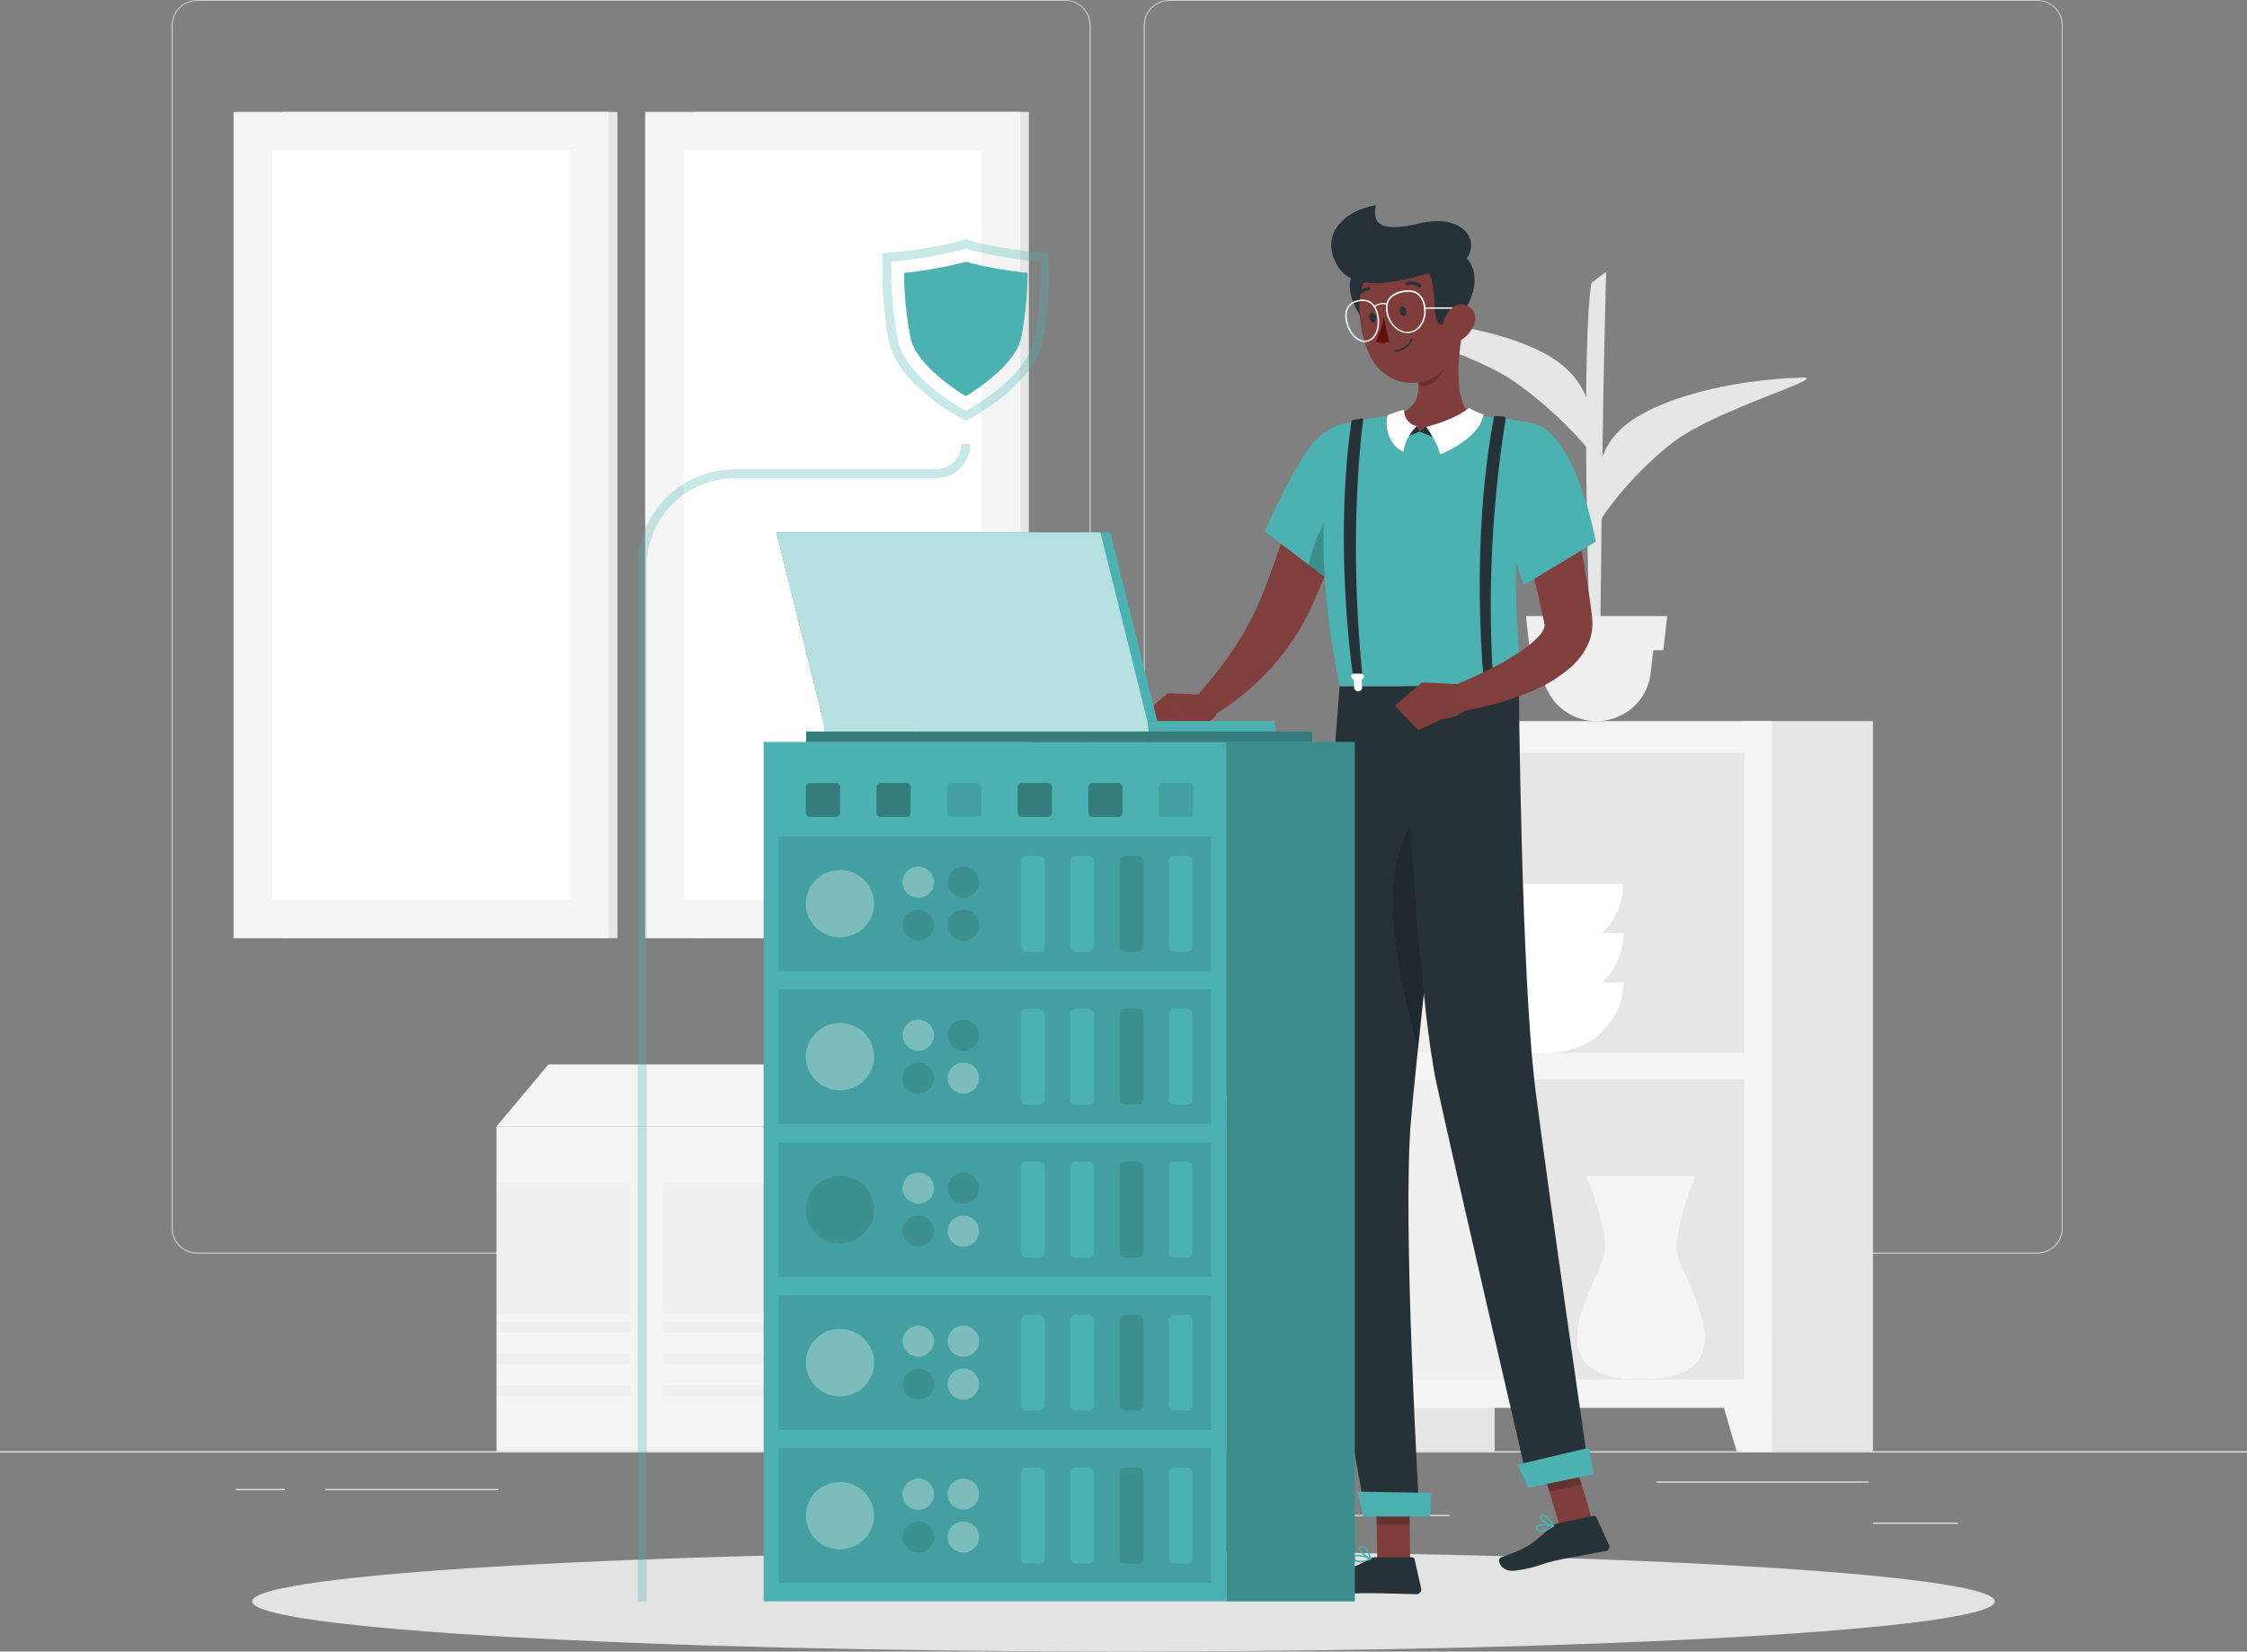 <svg width="200" height="147" fill="none" xmlns="http://www.w3.org/2000/svg"><rect width="100%" height="100%" fill="#808080" stroke="none"/><path d="M200 129.18H0v.1h200v-.1zM174.271 135.531h-7.556v.1h7.556v-.1zM129.015 134.841h-11.788v.1h11.788v-.1zM166.305 131.867h-18.844v.1h18.844v-.1zM25.365 132.528h-4.388v.1h4.388v-.1zM44.358 132.528H28.934v.1h15.424v-.1zM90.058 134.195h-21.66v.1h21.66v-.1z" fill="#EBEBEB"/><path d="M94.793 111.583H17.557a2.301 2.301 0 01-1.612-.661 2.239 2.239 0 01-.668-1.592V2.233c.006-.593.248-1.16.675-1.579A2.3 2.3 0 0117.557 0h77.236a2.3 2.3 0 011.615.66c.429.422.67.995.67 1.593V109.33c0 .597-.241 1.17-.67 1.593-.428.422-1.009.66-1.615.66zM17.557.079a2.2 2.2 0 00-1.541.632 2.14 2.14 0 00-.639 1.522V109.33c0 .571.23 1.118.639 1.522.408.404.963.631 1.541.632h77.236a2.202 2.202 0 001.543-.632c.41-.404.64-.951.641-1.522V2.233a2.143 2.143 0 00-.64-1.522A2.204 2.204 0 0094.793.08H17.557zM181.325 111.583h-77.24a2.304 2.304 0 01-1.614-.661 2.242 2.242 0 01-.67-1.592V2.233a2.239 2.239 0 01.677-1.579A2.304 2.304 0 01104.085 0h77.24a2.3 2.3 0 011.603.656c.426.418.668.985.673 1.577V109.33c0 .596-.24 1.168-.666 1.59a2.303 2.303 0 01-1.61.663zM104.085.079a2.202 2.202 0 00-1.543.632 2.14 2.14 0 00-.641 1.522V109.33a2.14 2.14 0 00.641 1.522c.409.404.964.631 1.543.632h77.24a2.201 2.201 0 001.543-.632c.409-.404.64-.951.641-1.522V2.233a2.145 2.145 0 00-.641-1.522 2.202 2.202 0 00-1.543-.632h-77.24z" fill="#CBCBCB"/><path d="M25.125 83.509H54.96V9.962H25.125v73.547z" fill="#E6E6E6"/><path d="M20.792 83.509h33.392V9.962H20.792v73.547z" fill="#F5F5F5"/><path d="M50.742 80.109V13.356H24.238V80.11h26.504z" fill="white"/><path d="M61.738 83.509h29.836V9.962H61.738v73.547z" fill="#E6E6E6"/><path d="M57.424 83.509h33.392V9.962H57.424v73.547z" fill="#F5F5F5"/><path d="M87.367 80.109V13.356H60.863V80.11h26.504z" fill="white"/><path d="M112.034 100.275H87.578v28.905h24.456v-28.905z" fill="#E0E0E0"/><path d="M112.03 100.276H87.574l-5.504-5.528h24.456l5.504 5.528z" fill="#E0E0E0"/><path d="M73.256 94.748H48.804l-4.62 5.528H68.64l4.616-5.528z" fill="#F5F5F5"/><path d="M44.194 129.18h43.384v-28.906H44.194v28.906z" fill="#F5F5F5"/><path d="M84.434 121.458h3.144v-13.466h-3.144v13.466zM58.945 105.239v11.715h11.876v-11.715H58.945zM44.246 105.239v11.715h11.876v-11.715H44.246zM58.945 117.679v.956h11.876v-.956H58.945zM44.246 117.679v.956h11.876v-.956H44.246zM58.945 120.475v.956h11.876v-.956H58.945zM44.246 120.475v.956h11.876v-.956H44.246zM58.945 123.269v.956h11.876v-.956H58.945zM44.246 123.273v.956h11.876v-.956H44.246z" fill="#F0F0F0"/><path d="M94.622 107.997h-7.044v13.466h7.044v-13.466zM121.291 129.18h11.744V64.183h-11.744v64.997z" fill="#E6E6E6"/><path d="M124.425 129.179h-3.136v-11.233h6.424l-3.288 11.233z" fill="#F5F5F5"/><path d="M154.963 129.18h11.744V64.183h-11.744v64.997z" fill="#E6E6E6"/><path d="M121.283 125.312h36.416v-61.13h-36.416v61.13z" fill="#F5F5F5"/><path d="M154.573 129.179h3.136v-11.233h-6.424l3.288 11.233z" fill="#F5F5F5"/><path d="M123.725 122.775h31.548V96.083h-31.548v26.692z" fill="#F0F0F0"/><path d="M133.737 122.775h21.536V96.083h-21.536v26.692z" fill="#E6E6E6"/><path d="M123.725 93.708h31.548V67.016h-31.548v26.692z" fill="#F0F0F0"/><path d="M133.737 93.708h21.536V67.016h-21.536v26.692z" fill="#E6E6E6"/><path d="M144.5 87.443c0 3.445-2.972 6.266-6.604 6.266h-3.276c-3.632 0-6.6-2.821-6.6-6.266h16.48z" fill="white"/><path d="M144.5 83.06c0 3.444-2.972 6.266-6.604 6.266h-3.276c-3.632 0-6.6-2.822-6.6-6.266h16.48z" fill="white"/><path d="M141.194 104.687h9.712s-1.688 4.037-1.688 6.408c0 2.371 7.388 11.679-3.168 11.679-10.556 0-3.172-9.304-3.172-11.679s-1.684-6.408-1.684-6.408z" fill="#F5F5F5"/><path d="M144.5 78.672c0 3.449-2.972 6.27-6.604 6.27h-3.276c-3.632 0-6.6-2.821-6.6-6.27h16.48z" fill="white"/><path d="M141.6 59.472c-.368-10.282-.764-29.134.044-34.287l1.316-1.006s-.288 9.442-.44 25.189c-.152 15.747-.34 7.765-.176 10.104h-.744z" fill="#E6E6E6"/><path d="M138.588 32.142c-3.052-2.174-9.48-3.72-16.136-3.713-2.616 0 7.78 2.53 12 5.315 3.272 2.166 6.876 5.808 8.052 7.828-.576-4.253-.86-7.244-3.916-9.43z" fill="#E6E6E6"/><path d="M144.715 37.804c2.8-2.261 9.052-4.005 15.696-4.198 2.612-.08-7.484 2.762-11.376 5.673-3.02 2.261-6.216 6.006-7.16 8.057.088-4.26.032-7.267 2.84-9.532z" fill="#E6E6E6"/><path d="M142.104 64.183a4.88 4.88 0 01-3.326-1.305 4.75 4.75 0 01-1.51-3.2l-.428-3.469h10.528l-.428 3.468a4.754 4.754 0 01-1.51 3.202 4.88 4.88 0 01-3.326 1.304z" fill="#F0F0F0"/><path d="M148.048 57.872H136.16l-.34-3.042h12.572l-.344 3.042z" fill="#F0F0F0"/><path d="M99.997 147c42.833 0 77.556-2 77.556-4.467 0-2.466-34.723-4.466-77.556-4.466s-77.556 2-77.556 4.466C22.441 145 57.164 147 99.997 147z" fill="#E3E3E3"/><path d="M141.722 135.29l-2.876.599-1.948-6.455 2.876-.6 1.948 6.456z" fill="#7F3E3B"/><path d="M138.674 135.579l3.14-.651a.266.266 0 01.288.142l1.104 2.403a.408.408 0 01.039.185.418.418 0 01-.169.329.429.429 0 01-.174.078c-1.14.217-2.8.489-4.212.789-1.664.347-1.896.698-3.876.947-1.2.15-1.68-1.002-1.2-1.184 2.22-.789 2.72-1.093 4.4-2.679.181-.179.409-.303.66-.359z" fill="#263238"/><path opacity=".2" d="M136.898 129.431l1.004 3.33 2.876-.599-1.004-3.327-2.876.596z" fill="black"/><path d="M120.895 42.942a99.653 99.653 0 01-1.932 5.67 70.243 70.243 0 01-2.34 5.603l-.348.706-.38.722c-.128.241-.28.466-.42.703-.14.236-.28.461-.44.682-.602.89-1.27 1.734-2 2.526a22.141 22.141 0 01-2.3 2.193c-.4.34-.824.66-1.26.963-.436.304-.856.588-1.368.88l-1.416-1.859c.276-.315.612-.682.908-1.037.296-.355.588-.734.88-1.101a30.44 30.44 0 001.6-2.273c.497-.764.952-1.555 1.364-2.367.208-.395.4-.79.576-1.211l.264-.612.256-.643c.676-1.748 1.308-3.59 1.928-5.433l1.872-5.524 4.556 1.412z" fill="#803E3C"/><path d="M123.002 39.814c1.012 2.656-4.368 12.102-4.368 12.102l-6.048-4.601a45.554 45.554 0 013.756-7.197c2.128-3.129 5.548-3.216 6.66-.304z" fill="#4BB1B1"/><path opacity=".2" d="M121.812 42.438c-1.912.79-4.508 3.835-5.32 7.852l2.136 1.626s3.2-5.587 4.188-9.375a.928.928 0 00-1.004-.103z" fill="black"/><path d="M119.423 37.786s-3.548 6.62-.176 23.303h16.084c.108-2.439-1.444-11.983.94-23.457a42.732 42.732 0 00-5.384-.67 59.822 59.822 0 00-6.836 0c-1.562.154-3.109.43-4.628.824z" fill="#4BB1B1"/><path d="M101.531 63.752l1.636 1.46 2.424-.635-1.644-2.884-2.416 2.06zM107.497 61.858l-3.548-.165 1.644 2.884s2.636.276 2.888-1.645l-.984-1.074zM130.212 29.368c-.428 2.17-.86 6.147.68 7.595 0 0-.692 1.456-4.78 1.456-3.736 0-2.056-1.456-2.056-1.456 2.452-.576 2.4-2.367 1.96-4.06l4.196-3.535z" fill="#7F3E3B"/><path opacity=".2" d="M128.504 30.809l-2.484 2.09c.103.389.172.785.208 1.185.6.919 2.236-.43 2.536-1.843.022-.49-.066-.98-.26-1.432z" fill="black"/><path d="M120.339 24.601c-.82 1.361.984 5.13 3.072 4.786 2.088-.343-1.512-7.362-3.072-4.786z" fill="#263238"/><path d="M129.209 25.957c.436 2.912.84 4.593-.316 6.377-1.736 2.679-5.6 2.11-6.928-.612-1.18-2.454-1.696-6.802.912-8.542a4.123 4.123 0 013.951-.353 4.063 4.063 0 011.603 1.26c.417.548.684 1.192.778 1.87z" fill="#7F3E3B"/><path d="M129.466 22.119l-2.548 1.83c1.536 1.804-.208 5.745 2.212 4.85 1.108-.39 3.968-4.691.336-6.68z" fill="#263238"/><path d="M126.405 19.874c-3.868.923-4.212-.177-3.952-1.606-2.892.47-5.056 2.719-3.376 5.437 1.864 3.019 7.552.569 8.556.549l1.444-.348c3.28-.942 2.16-5.18-2.672-4.032z" fill="#263238"/><path d="M129.854 27.482h-3.02a.066.066 0 01-.046-.018.063.063 0 01-.018-.046.054.054 0 01.003-.025.062.062 0 01.035-.035.065.065 0 01.026-.004h3.02c.017 0 .033.007.045.019a.064.064 0 01.019.045.064.064 0 01-.064.064z" fill="white"/><path d="M131.209 28.85a2.826 2.826 0 01-1.468 1.579c-.908.394-1.512-.36-1.384-1.283.112-.828.72-2.04 1.692-2.055a1.285 1.285 0 011.062.57 1.243 1.243 0 01.098 1.19zM125.52 138.941h-2.936l-.1-6.715h2.94l.096 6.715z" fill="#7F3E3B"/><path d="M122.465 138.606h3.2a.25.25 0 01.248.198l.58 2.576a.426.426 0 01-.083.358.43.43 0 01-.337.155c-1.16-.02-2.832-.087-4.288-.087-1.7 0-3.168.095-5.164.095-1.2 0-1.54-1.204-1.036-1.314 2.3-.497 4.176-.549 6.16-1.756.213-.141.463-.219.72-.225z" fill="#263238"/><path opacity=".2" d="M122.484 132.229l.052 3.46h2.94l-.052-3.46h-2.94z" fill="black"/><path d="M121.252 139.048a.92.92 0 01-.596-.059.434.434 0 01-.204-.344.218.218 0 01.015-.121.22.22 0 01.077-.096c.296-.217 1.352.213 1.472.265a.07.07 0 01.04.067.066.066 0 01-.012.038.072.072 0 01-.032.025 3.649 3.649 0 01-.76.225zm-.536-.537a.166.166 0 00-.088.032.073.073 0 00-.031.038.072.072 0 00-.001.048.262.262 0 00.136.237c.355.099.734.059 1.06-.11a2.892 2.892 0 00-1.076-.245z" fill="#4BB1B1"/><path d="M122.001 138.826h-.032c-.336-.114-1.032-.667-1.02-1.002a.23.23 0 01.192-.217.408.408 0 01.316.043c.4.225.596 1.058.604 1.093a.065.065 0 01-.003.039.075.075 0 01-.021.032.074.074 0 01-.036.012zm-.8-1.093h-.032c-.088.028-.092.071-.092.087 0 .201.452.627.8.789a1.662 1.662 0 00-.496-.86.242.242 0 00-.18-.016z" fill="#4BB1B1"/><path d="M119.24 61.09s-2.16 27.19-2.564 36.234c-.424 9.402 4.896 37.535 4.896 37.535h4.78s-1.576-26.093-.752-35.298c.896-10.038 4.212-38.47 4.212-38.47H119.24z" fill="#263238"/><path opacity=".2" d="M124.071 82.464a58.314 58.314 0 002.16 10.823c.736-7.138 1.816-16.73 2.6-23.584-1.84 1.188-5.488 4.625-4.76 12.76z" fill="black"/><path d="M124.809 61.09s1.228 27.1 3.104 35.59c2.048 9.3 8.168 35.614 8.168 35.614l5.388-1.121s-3.632-24.948-4.8-34.153c-1.268-9.995-1.48-35.93-1.48-35.93h-10.38z" fill="#263238"/><path d="M141.842 131.216l-5.804 1.204-.968-2.056 6.388-1.511.384 2.363zM127.284 134.975h-5.932l-.52-2.21 6.552.115-.1 2.095z" fill="#4BB1B1"/><path d="M125.148 27.643c.052.233-.032.45-.188.482-.156.032-.324-.13-.372-.363-.048-.233.036-.45.188-.482.152-.032.324.13.372.363zM122.462 28.203c.048.233-.036.45-.192.482-.156.032-.32-.13-.372-.363-.052-.233.036-.454.192-.486.156-.032.312.134.372.367z" fill="#263238"/><path d="M123.161 28.18a8.353 8.353 0 01-.704 2.237 1.413 1.413 0 001.18-.028l-.476-2.21z" fill="#630F0F"/><path d="M124.205 31.317a.073.073 0 01-.083-.027.074.074 0 01-.012-.028.079.079 0 01.002-.03.07.07 0 01.069-.053 1.933 1.933 0 001.42-.987.072.072 0 01.092-.04c.009.005.017.01.023.017a.06.06 0 01.015.024.086.086 0 01.005.027.085.085 0 01-.007.027 2.005 2.005 0 01-.629.72 2.042 2.042 0 01-.895.35zM126.41 25.586a.142.142 0 01-.124-.024 1.147 1.147 0 00-1.012-.181.146.146 0 01-.106-.008.142.142 0 01-.072-.181.142.142 0 01.074-.076 1.435 1.435 0 011.284.221c.015.01.028.024.037.04a.135.135 0 01-.005.154.174.174 0 01-.076.055zM120.837 26.434a.123.123 0 01-.06-.02.142.142 0 01-.04-.194 1.396 1.396 0 011.112-.663.143.143 0 01.12.14.143.143 0 01-.12.14 1.138 1.138 0 00-.876.534.136.136 0 01-.136.063zM133.89 37.088l-.76-.067a.157.157 0 00-.16.122c-2.112 11.19-.928 23.074-.928 23.074h.84a105.08 105.08 0 011.14-22.963.146.146 0 00-.029-.112.143.143 0 00-.103-.054z" fill="#263238"/><path d="M133.003 60.225a.267.267 0 00-.078-.188.277.277 0 00-.19-.08h-.58a.276.276 0 00-.272.268c0 .06.021.117.059.163.038.046.09.077.149.09v.71a.358.358 0 00.708 0v-.71a.263.263 0 00.204-.253z" fill="white"/><path d="M121.159 37.246l-.752.138a.15.15 0 00-.081.044.144.144 0 00-.039.082c-1.6 11.198.152 22.715.152 22.715h.836c-1.248-12.188-.14-21.37.056-22.817a.152.152 0 00-.007-.067.147.147 0 00-.097-.09.149.149 0 00-.068-.005z" fill="#263238"/><path d="M121.398 60.225a.289.289 0 00-.284-.268h-.58a.258.258 0 00-.187.08.25.25 0 00-.069.189.276.276 0 00.216.253l.036.71a.366.366 0 00.368.346.335.335 0 00.34-.347l-.036-.71a.248.248 0 00.196-.253z" fill="white"/><path d="M137.582 136.263a.953.953 0 01-.596.063.45.45 0 01-.174-.114.431.431 0 01-.098-.182.234.234 0 01.04-.229c.248-.273 1.368-.068 1.496-.04a.068.068 0 01.038.018.06.06 0 01.018.037.067.067 0 01-.003.04.06.06 0 01-.025.031 3.86 3.86 0 01-.696.376zm-.64-.415a.181.181 0 00-.08.047s-.028.04 0 .091a.275.275 0 00.18.206c.37.024.734-.092 1.02-.324a2.835 2.835 0 00-1.12-.02z" fill="#4BB1B1"/><path d="M138.262 135.895h-.036c-.348-.047-1.148-.442-1.2-.789a.23.23 0 01.029-.152.24.24 0 01.119-.101.4.4 0 01.316-.023c.428.142.8.915.82.947.007.011.01.024.01.037a.075.075 0 01-.01.038l-.048.043zm-1-.911h-.032c-.08.043-.072.086-.072.102.036.197.572.521.944.631-.12-.224-.4-.655-.668-.745a.255.255 0 00-.172.012z" fill="#4BB1B1"/><path d="M125.579 29.618c-.948.197-1.924-.592-2.172-1.756-.22-1.037.268-1.732 1.376-1.972 1.108-.241 1.84.212 2.064 1.246.248 1.176-.32 2.285-1.268 2.482zm-.768-3.579c-.724.15-1.536.588-1.272 1.811.232 1.097 1.14 1.843 2 1.658.86-.186 1.404-1.223 1.168-2.32-.252-1.24-1.172-1.318-1.896-1.149zM121.692 30.428c-.8.166-1.648-.647-1.896-1.81-.3-1.401.56-1.796 1.1-1.91.54-.115 1.488-.091 1.788 1.306.248 1.183-.196 2.249-.992 2.414zm-.768-3.598c-.604.126-1.264.533-1.004 1.756.236 1.097 1.02 1.866 1.744 1.712.724-.154 1.128-1.183.892-2.26-.26-1.208-1.032-1.33-1.632-1.208z" fill="white"/><path d="M123.461 27.138h-.032a1.054 1.054 0 00-1.068.231.063.063 0 01-.024.005.063.063 0 01-.058-.04.054.054 0 010-.049.06.06 0 01.014-.02 1.174 1.174 0 011.168-.24.062.062 0 01.037.027c.008.014.011.03.007.046a.066.066 0 01-.018.025.065.065 0 01-.026.015z" fill="white"/><path d="M126.352 38.413l.584-.418 1.252 1.184-1.836-.766z" fill="#263238"/><path d="M126.945 37.993s1.032 1.424 1.232 2.454c1.236-.505 3.564-1.767 3.876-3.55a5.458 5.458 0 01-1.276-.593s-1.244 1.042-3.832 1.69z" fill="white"/><path d="M126.356 38.413l-.244-.485-1.616 1.25 1.86-.765z" fill="#263238"/><path d="M126.114 37.935a3.923 3.923 0 00-1.2 2.269c-1.232-.505-1.716-2.15-1.396-3.248.47-.207.96-.366 1.464-.473-.019.336.085.667.293.933.208.266.505.45.839.519z" fill="white"/><path d="M124.152 62.81l2.092 2.173 2.096-.97-1.772-3.268-2.416 2.064zM130.118 60.911l-3.548-.166 1.772 3.268s2.508-.107 2.76-2.025l-.984-1.077z" fill="#7F3E3B"/><path d="M139.208 41.718a131.45 131.45 0 011.988 9.71 64.3 64.3 0 01.488 3.334c.031.216.048.434.052.651a3.92 3.92 0 01-.048.75 4.663 4.663 0 01-.428 1.361 6.346 6.346 0 01-1.464 1.878 12.573 12.573 0 01-3.28 2.04 26.891 26.891 0 01-6.744 1.91l-.588-2.249a46.34 46.34 0 002.916-1.298 28.049 28.049 0 002.728-1.488 9.992 9.992 0 002.152-1.704c.211-.22.374-.481.48-.766a.548.548 0 00.024-.205.19.19 0 000-.067.559.559 0 01-.04-.166c-.424-2.043-.948-4.178-1.432-6.285s-.98-4.245-1.428-6.368l4.624-1.038z" fill="#803E3C"/><path d="M136.272 37.633c4 .706 5.768 10.578 5.768 10.578l-6.432 3.89s-2.044-5.823-1.936-9.489c.112-3.495-.436-5.523 2.6-4.979zM109.157 66.038H67.969v76.49h41.188v-76.49z" fill="#4BB1B1"/><path d="M116.798 65.11H71.754v.936h45.044v-.936z" fill="#4BB1B1"/><path opacity=".3" d="M116.798 65.11H71.754v.936h45.044v-.936z" fill="black"/><path d="M109.154 142.535h11.432v-76.49h-11.432v76.49z" fill="#4BB1B1"/><path opacity=".2" d="M109.154 142.535h11.432v-76.49h-11.432v76.49z" fill="black"/><path opacity=".1" d="M105.824 69.69h-2.304a.37.37 0 00-.372.367v2.288a.37.37 0 00.372.367h2.304a.37.37 0 00.372-.367v-2.288a.37.37 0 00-.372-.367z" fill="black"/><path opacity=".3" d="M99.547 69.69h-2.304a.37.37 0 00-.372.367v2.288a.37.37 0 00.372.367h2.304a.37.37 0 00.372-.367v-2.288a.37.37 0 00-.372-.367zM93.258 69.69h-2.304a.37.37 0 00-.372.367v2.288a.37.37 0 00.372.367h2.304a.37.37 0 00.372-.367v-2.288a.37.37 0 00-.372-.367z" fill="black"/><path opacity=".1" d="M86.973 69.69h-2.304a.37.37 0 00-.372.367v2.288a.37.37 0 00.372.367h2.304a.37.37 0 00.372-.367v-2.288a.37.37 0 00-.372-.367z" fill="black"/><path opacity=".3" d="M80.684 69.69H78.38a.37.37 0 00-.372.367v2.288a.37.37 0 00.372.367h2.304a.37.37 0 00.372-.367v-2.288a.37.37 0 00-.372-.367zM74.403 69.69h-2.304a.37.37 0 00-.372.367v2.288a.37.37 0 00.372.367h2.304a.37.37 0 00.372-.367v-2.288a.37.37 0 00-.372-.367z" fill="black"/><path opacity=".1" d="M107.809 74.445h-38.5V86.42h38.5V74.445z" fill="black"/><path d="M105.627 76.157h-1.084c-.287 0-.52.23-.52.513v7.528c0 .284.233.513.52.513h1.084c.288 0 .52-.23.52-.513V76.67a.516.516 0 00-.52-.513z" fill="#4BB1B1"/><path opacity=".1" d="M101.249 76.157h-1.084c-.288 0-.52.23-.52.513v7.528c0 .284.232.513.52.513h1.084c.287 0 .52-.23.52-.513V76.67a.517.517 0 00-.52-.513z" fill="black"/><path d="M96.862 76.157h-1.084c-.287 0-.52.23-.52.513v7.528c0 .284.233.513.52.513h1.084c.287 0 .52-.23.52-.513V76.67a.517.517 0 00-.52-.513zM92.475 76.157h-1.084c-.287 0-.52.23-.52.513v7.528c0 .284.233.513.52.513h1.084c.287 0 .52-.23.52-.513V76.67a.517.517 0 00-.52-.513z" fill="#4BB1B1"/><path opacity=".3" d="M80.336 78.52c0-.272.082-.54.236-.767.154-.227.372-.404.628-.508a1.417 1.417 0 011.526.3 1.364 1.364 0 01.303 1.505 1.385 1.385 0 01-.515.619 1.414 1.414 0 01-1.767-.173 1.376 1.376 0 01-.411-.975z" fill="white"/><path opacity=".1" d="M87.144 82.345c-.001.273-.084.54-.238.766a1.397 1.397 0 01-.63.507 1.417 1.417 0 01-1.524-.302 1.363 1.363 0 01-.302-1.504c.107-.252.286-.468.516-.62a1.413 1.413 0 011.77.174 1.378 1.378 0 01.408.979zM84.344 78.52c0-.272.082-.54.236-.767.154-.227.372-.404.628-.508a1.417 1.417 0 011.526.3 1.363 1.363 0 01.303 1.505 1.385 1.385 0 01-.516.619 1.414 1.414 0 01-1.766-.173 1.375 1.375 0 01-.411-.975zM83.136 82.345c0 .273-.084.54-.238.766a1.397 1.397 0 01-.63.507 1.417 1.417 0 01-1.523-.302 1.364 1.364 0 01-.302-1.504c.106-.252.285-.468.516-.62a1.414 1.414 0 011.768.174 1.38 1.38 0 01.409.979z" fill="black"/><path opacity=".3" d="M76.91 82.55a2.966 2.966 0 000-4.234 3.066 3.066 0 00-4.294 0 2.966 2.966 0 000 4.235 3.066 3.066 0 004.293 0z" fill="white"/><path opacity=".1" d="M107.809 88.06h-38.5v11.976h38.5V88.061z" fill="black"/><path d="M105.627 89.774h-1.084c-.287 0-.52.23-.52.513v7.528c0 .283.233.513.52.513h1.084c.288 0 .52-.23.52-.513v-7.528a.516.516 0 00-.52-.513z" fill="#4BB1B1"/><path opacity=".1" d="M101.249 89.774h-1.084c-.288 0-.52.23-.52.513v7.528c0 .283.232.513.52.513h1.084c.287 0 .52-.23.52-.513v-7.528a.517.517 0 00-.52-.513z" fill="black"/><path d="M96.862 89.774h-1.084c-.287 0-.52.23-.52.513v7.528c0 .283.233.513.52.513h1.084c.287 0 .52-.23.52-.513v-7.528a.517.517 0 00-.52-.513zM92.475 89.774h-1.084c-.287 0-.52.23-.52.513v7.528c0 .283.233.513.52.513h1.084c.287 0 .52-.23.52-.513v-7.528a.517.517 0 00-.52-.513z" fill="#4BB1B1"/><path opacity=".3" d="M80.336 92.14c0-.273.082-.54.236-.767.154-.227.372-.404.628-.509a1.418 1.418 0 011.526.3 1.364 1.364 0 01.303 1.505 1.385 1.385 0 01-.515.62 1.414 1.414 0 01-1.768-.172 1.371 1.371 0 01-.41-.977zM85.744 97.34c.773 0 1.4-.619 1.4-1.381a1.39 1.39 0 00-1.4-1.381c-.773 0-1.4.618-1.4 1.38a1.39 1.39 0 001.4 1.382z" fill="white"/><path opacity=".1" d="M84.344 92.14c0-.273.082-.54.236-.767.154-.227.372-.404.628-.509a1.418 1.418 0 011.526.3 1.363 1.363 0 01.303 1.505 1.385 1.385 0 01-.516.62 1.414 1.414 0 01-1.767-.172 1.371 1.371 0 01-.41-.977zM81.736 97.34c.773 0 1.4-.619 1.4-1.381a1.39 1.39 0 00-1.4-1.381c-.773 0-1.4.618-1.4 1.38a1.39 1.39 0 001.4 1.382z" fill="black"/><path opacity=".3" d="M74.763 97.044c1.676 0 3.036-1.34 3.036-2.994 0-1.654-1.36-2.995-3.036-2.995-1.677 0-3.036 1.34-3.036 2.995 0 1.654 1.359 2.994 3.036 2.994z" fill="white"/><path opacity=".1" d="M107.809 101.68h-38.5v11.975h38.5V101.68z" fill="black"/><path d="M105.627 103.389h-1.084c-.287 0-.52.23-.52.513v7.529c0 .283.233.513.52.513h1.084c.288 0 .52-.23.52-.513v-7.529a.516.516 0 00-.52-.513z" fill="#4BB1B1"/><path opacity=".1" d="M101.249 103.389h-1.084c-.288 0-.52.23-.52.513v7.529c0 .283.232.513.52.513h1.084c.287 0 .52-.23.52-.513v-7.529a.517.517 0 00-.52-.513z" fill="black"/><path d="M96.862 103.389h-1.084c-.287 0-.52.23-.52.513v7.529c0 .283.233.513.52.513h1.084c.287 0 .52-.23.52-.513v-7.529a.517.517 0 00-.52-.513zM92.475 103.389h-1.084c-.287 0-.52.23-.52.513v7.529c0 .283.233.513.52.513h1.084c.287 0 .52-.23.52-.513v-7.529a.517.517 0 00-.52-.513z" fill="#4BB1B1"/><path opacity=".3" d="M80.336 105.746c0-.273.084-.54.238-.766a1.415 1.415 0 012.153-.205 1.373 1.373 0 01.302 1.504 1.385 1.385 0 01-.516.62 1.418 1.418 0 01-1.768-.174 1.38 1.38 0 01-.41-.979zM85.744 110.956c.773 0 1.4-.618 1.4-1.381 0-.762-.627-1.381-1.4-1.381-.773 0-1.4.619-1.4 1.381a1.39 1.39 0 001.4 1.381z" fill="white"/><path opacity=".1" d="M84.344 105.746c0-.273.083-.54.238-.766a1.415 1.415 0 012.154-.205 1.373 1.373 0 01.3 1.504 1.385 1.385 0 01-.515.62 1.418 1.418 0 01-1.769-.174 1.38 1.38 0 01-.408-.979zM81.736 110.956c.773 0 1.4-.618 1.4-1.381 0-.762-.627-1.381-1.4-1.381-.773 0-1.4.619-1.4 1.381a1.39 1.39 0 001.4 1.381zM74.763 110.662c1.676 0 3.036-1.341 3.036-2.995 0-1.654-1.36-2.995-3.036-2.995-1.677 0-3.036 1.341-3.036 2.995 0 1.654 1.359 2.995 3.036 2.995zM107.809 115.296h-38.5v11.975h38.5v-11.975z" fill="black"/><path d="M105.627 117.011h-1.084c-.287 0-.52.23-.52.513v7.528c0 .284.233.513.52.513h1.084c.288 0 .52-.229.52-.513v-7.528a.516.516 0 00-.52-.513z" fill="#4BB1B1"/><path opacity=".1" d="M101.249 117.011h-1.084c-.288 0-.52.23-.52.513v7.528c0 .284.232.513.52.513h1.084c.287 0 .52-.229.52-.513v-7.528a.517.517 0 00-.52-.513z" fill="black"/><path d="M96.862 117.011h-1.084c-.287 0-.52.23-.52.513v7.528c0 .284.233.513.52.513h1.084c.287 0 .52-.229.52-.513v-7.528a.517.517 0 00-.52-.513zM92.475 117.011h-1.084c-.287 0-.52.23-.52.513v7.528c0 .284.233.513.52.513h1.084c.287 0 .52-.229.52-.513v-7.528a.517.517 0 00-.52-.513z" fill="#4BB1B1"/><path opacity=".3" d="M81.736 120.757c.773 0 1.4-.618 1.4-1.381 0-.762-.627-1.381-1.4-1.381-.773 0-1.4.619-1.4 1.381a1.39 1.39 0 001.4 1.381zM85.744 124.578c.773 0 1.4-.618 1.4-1.381a1.39 1.39 0 00-1.4-1.381c-.773 0-1.4.618-1.4 1.381a1.39 1.39 0 001.4 1.381zM85.744 120.757c.773 0 1.4-.618 1.4-1.381 0-.762-.627-1.381-1.4-1.381-.773 0-1.4.619-1.4 1.381a1.39 1.39 0 001.4 1.381z" fill="white"/><path opacity=".1" d="M81.736 124.578c.773 0 1.4-.618 1.4-1.381a1.39 1.39 0 00-1.4-1.381c-.773 0-1.4.618-1.4 1.381a1.39 1.39 0 001.4 1.381z" fill="black"/><path opacity=".3" d="M74.763 124.283c1.676 0 3.036-1.34 3.036-2.994 0-1.654-1.36-2.995-3.036-2.995-1.677 0-3.036 1.341-3.036 2.995 0 1.654 1.359 2.994 3.036 2.994z" fill="white"/><path opacity=".1" d="M107.809 128.912h-38.5v11.976h38.5v-11.976z" fill="black"/><path d="M105.627 130.626h-1.084a.516.516 0 00-.52.513v7.528c0 .283.233.513.52.513h1.084c.288 0 .52-.23.52-.513v-7.528a.516.516 0 00-.52-.513z" fill="#4BB1B1"/><path opacity=".1" d="M101.249 130.626h-1.084a.516.516 0 00-.52.513v7.528c0 .283.232.513.52.513h1.084c.287 0 .52-.23.52-.513v-7.528a.516.516 0 00-.52-.513z" fill="black"/><path d="M96.862 130.626h-1.084a.516.516 0 00-.52.513v7.528c0 .283.233.513.52.513h1.084c.287 0 .52-.23.52-.513v-7.528a.516.516 0 00-.52-.513zM92.475 130.626h-1.084a.516.516 0 00-.52.513v7.528c0 .283.233.513.52.513h1.084c.287 0 .52-.23.52-.513v-7.528a.516.516 0 00-.52-.513z" fill="#4BB1B1"/><path opacity=".3" d="M81.736 134.374c.773 0 1.4-.618 1.4-1.381a1.39 1.39 0 00-1.4-1.381c-.773 0-1.4.618-1.4 1.381a1.39 1.39 0 001.4 1.381zM85.744 138.192c.773 0 1.4-.618 1.4-1.38a1.39 1.39 0 00-1.4-1.381c-.773 0-1.4.618-1.4 1.381 0 .762.627 1.38 1.4 1.38zM85.744 134.374c.773 0 1.4-.618 1.4-1.381a1.39 1.39 0 00-1.4-1.381c-.773 0-1.4.618-1.4 1.381a1.39 1.39 0 001.4 1.381z" fill="white"/><path opacity=".1" d="M81.736 138.192c.773 0 1.4-.618 1.4-1.38a1.39 1.39 0 00-1.4-1.381c-.773 0-1.4.618-1.4 1.381 0 .762.627 1.38 1.4 1.38z" fill="black"/><path opacity=".3" d="M74.763 137.9c1.676 0 3.036-1.341 3.036-2.995 0-1.654-1.36-2.994-3.036-2.994-1.677 0-3.036 1.34-3.036 2.994 0 1.654 1.359 2.995 3.036 2.995z" fill="white"/><path d="M69.11 47.386h29.72l4.179 16.793h-29.72l-4.18-16.793z" fill="#4BB1B1"/><path d="M81.691 64.178l.116.928h31.752l-.116-.928H81.691z" fill="#4BB1B1"/><path d="M97.941 47.386l4.18 16.793h.004l.116.927H73.405l-.116-.927-4.18-16.793h28.832z" fill="#4BB1B1"/><path opacity=".6" d="M97.941 47.386l4.18 16.793h.004l.116.927H73.405l-.116-.927-4.18-16.793h28.832z" fill="white"/><path opacity=".3" d="M85.968 37.45l-.188-.095c-.24-.122-5.852-3.07-6.648-6.94a33.65 33.65 0 01-.584-7.528v-.348l.352-.023c.044 0 4.228-.328 6.928-1.184l.124-.04.12.04c2.7.848 6.884 1.184 6.928 1.184l.352.024v.347a33.659 33.659 0 01-.544 7.528c-.8 3.87-6.4 6.818-6.648 6.94l-.192.095zm-6.632-14.169c-.05 2.342.145 4.682.584 6.984.64 3.133 5.076 5.76 6.048 6.313.968-.537 5.404-3.156 6.044-6.313.441-2.301.637-4.642.584-6.984a37.321 37.321 0 01-6.628-1.14c-2.17.578-4.39.96-6.632 1.14z" fill="#4BB1B1"/><path d="M85.969 35.257c-1.676-1.01-4.5-3.102-4.932-5.22a31.083 31.083 0 01-.568-5.745 36.751 36.751 0 005.5-.987 36.61 36.61 0 005.496.987 31.346 31.346 0 01-.568 5.744c-.432 2.12-3.256 4.21-4.928 5.22z" fill="#4BB1B1"/><path opacity=".3" d="M57.57 142.536h-.8V50.334a8.515 8.515 0 012.545-6.051 8.753 8.753 0 016.135-2.511h17.84a2.296 2.296 0 001.605-.66c.426-.421.666-.99.666-1.585h.8c0 .804-.323 1.575-.899 2.144a3.097 3.097 0 01-2.172.89H65.45a7.943 7.943 0 00-5.57 2.279 7.727 7.727 0 00-2.31 5.494v92.202z" fill="#4BB1B1"/></svg>